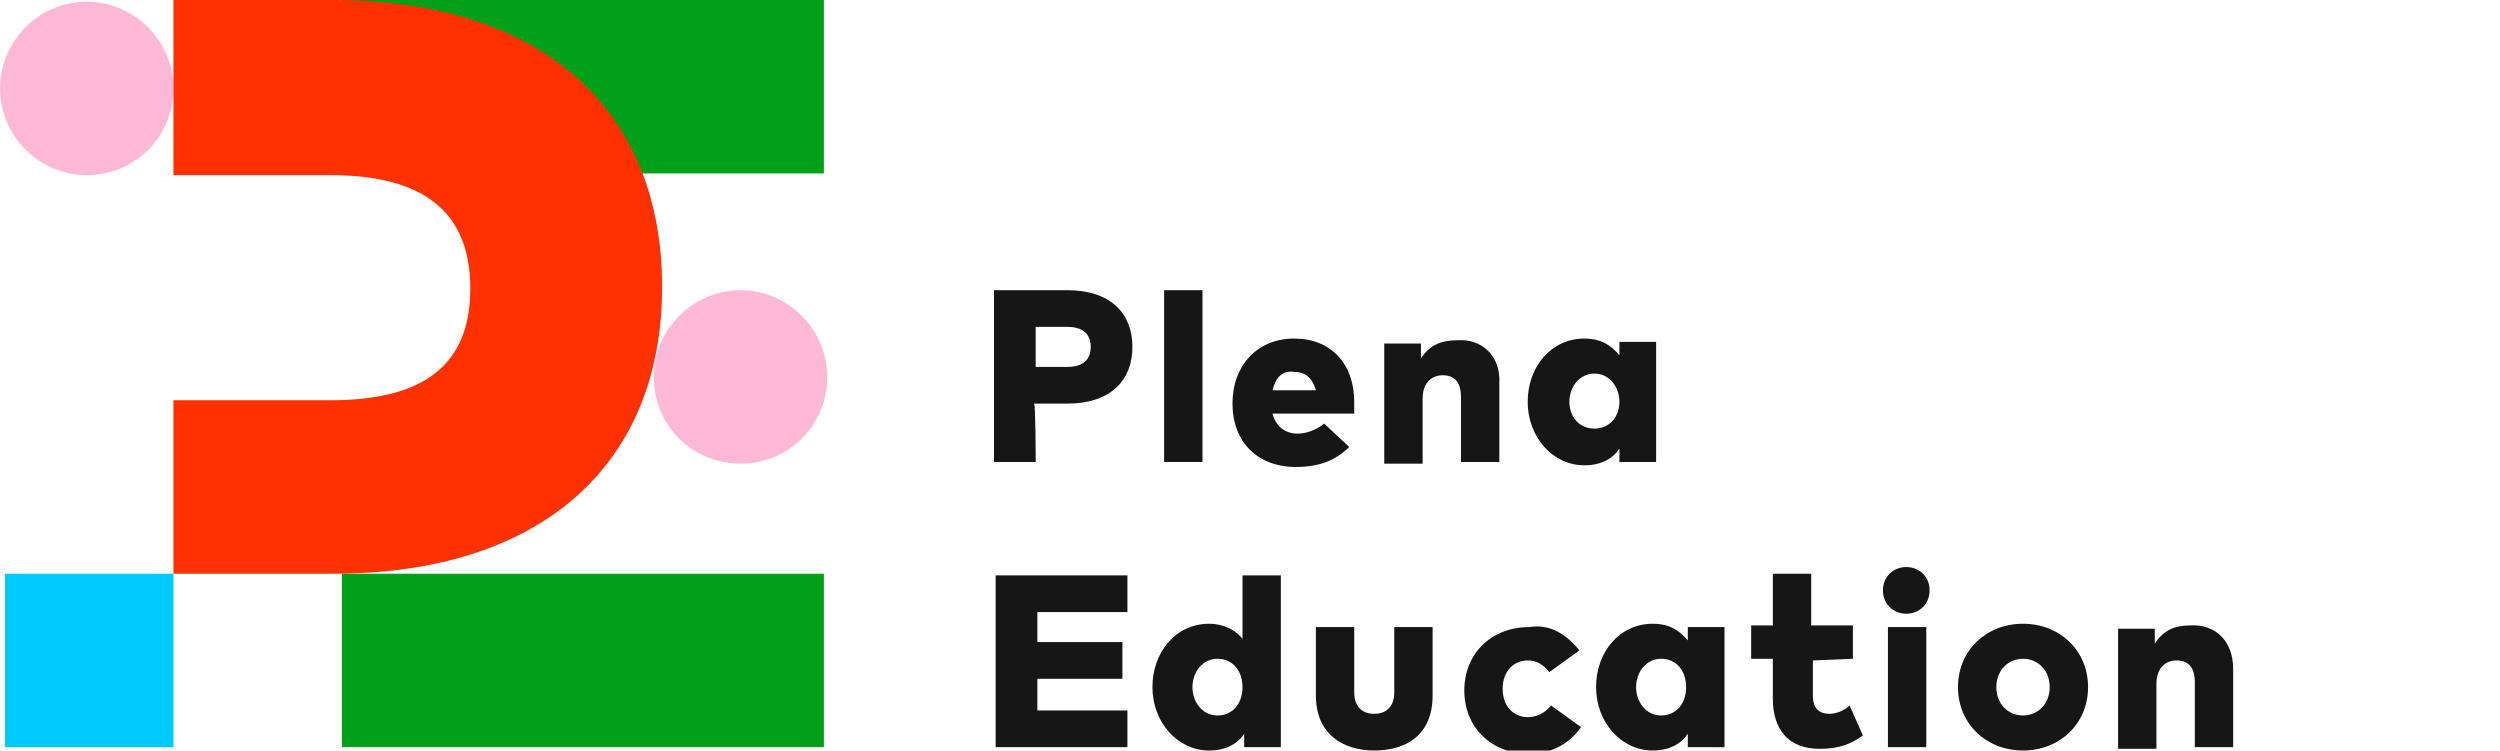 <?xml version="1.0" encoding="UTF-8"?> <svg xmlns="http://www.w3.org/2000/svg" xmlns:xlink="http://www.w3.org/1999/xlink" version="1.1" id="Livello_2_00000133500277704557815340000007527425465797938084_" x="0px" y="0px" viewBox="0 0 149.9 45" style="enable-background:new 0 0 149.9 45;" xml:space="preserve"> <style type="text/css"> .st0{fill:#161616;} .st1{fill:#00C9FD;} .st2{fill:#00A118;} .st3{fill:#FFB9D7;} .st4{fill:#FF3100;} </style> <g id="Layer_2"> <g> <g> <path class="st0" d="M62.1,27.7h-2.5V17.4h4.4c2.6,0,3.9,1.4,3.9,3.4s-1.3,3.4-3.9,3.4h-2C62.1,24.2,62.1,27.7,62.1,27.7z M62.1,22H64c0.9,0,1.4-0.4,1.4-1.2s-0.5-1.2-1.4-1.2h-1.9C62.1,19.6,62.1,22,62.1,22z"></path> <path class="st0" d="M81.2,24.1c0,0.2,0,0.6,0,0.7h-4.9c0.2,0.8,0.8,1.2,1.5,1.2c0.5,0,1.1-0.2,1.6-0.6l1.5,1.4 c-0.8,0.8-1.8,1.2-3.2,1.2c-2.3,0-3.8-1.5-3.8-3.8s1.5-3.9,3.7-3.9S81.2,21.8,81.2,24.1L81.2,24.1z M76.3,23.4h2.6 c-0.2-0.7-0.6-1.1-1.3-1.1C76.9,22.2,76.5,22.6,76.3,23.4L76.3,23.4z"></path> <path class="st0" d="M89.9,23v4.7h-2.3v-3.9c0-0.9-0.4-1.3-1.1-1.3c-0.6,0-1.2,0.4-1.2,1.4v3.9H83v-7.2h2.2v0.9 c0.5-0.8,1.2-1.1,2.2-1.1C88.8,20.3,90,21.3,89.9,23L89.9,23z"></path> <path class="st0" d="M97.1,27.7v-0.8c-0.4,0.6-1.1,1-2.1,1c-1.9,0-3.4-1.7-3.4-3.8s1.4-3.8,3.4-3.8c1,0,1.6,0.4,2.1,1v-0.8h2.2 v7.2L97.1,27.7L97.1,27.7z M94.1,24.1c0,0.9,0.6,1.6,1.5,1.6s1.5-0.7,1.5-1.6s-0.6-1.7-1.5-1.7S94.1,23.2,94.1,24.1z"></path> <path class="st0" d="M69.8,27.7V17.4h2.3v10.3H69.8z"></path> </g> <g> <path class="st0" d="M59.7,44.8V34.5h7.9v2.2h-5.4v1.8h5.1v2.2h-5.1v1.9h5.4v2.2L59.7,44.8L59.7,44.8z"></path> <path class="st0" d="M74.5,38.3v-3.8h2.3v10.3h-2.2V44c-0.4,0.6-1.1,1-2.1,1c-1.9,0-3.4-1.7-3.4-3.8s1.4-3.8,3.4-3.8 C73.4,37.4,74.1,37.8,74.5,38.3L74.5,38.3z M71.5,41.2c0,0.9,0.6,1.7,1.5,1.7s1.5-0.7,1.5-1.7s-0.6-1.7-1.5-1.7 S71.5,40.3,71.5,41.2z"></path> <path class="st0" d="M82.4,45c-1.9,0-3.5-1-3.5-3.3v-4.1h2.3v3.9c0,0.9,0.5,1.3,1.2,1.3s1.2-0.4,1.2-1.3v-3.9h2.3v4.1 C85.9,44,84.4,45,82.4,45L82.4,45z"></path> <path class="st0" d="M94.7,39l-1.8,1.3c-0.4-0.5-0.8-0.7-1.3-0.7c-0.8,0-1.5,0.6-1.5,1.7s0.7,1.7,1.5,1.7c0.5,0,1-0.2,1.4-0.7 l1.8,1.3c-0.7,1-1.8,1.6-3.1,1.6c-2.3,0-3.9-1.6-3.9-3.8s1.6-3.8,3.9-3.8C92.9,37.4,93.9,38,94.7,39L94.7,39z"></path> <path class="st0" d="M101.2,44.8V44c-0.4,0.6-1.1,1-2.1,1c-1.9,0-3.4-1.7-3.4-3.8s1.4-3.8,3.4-3.8c1,0,1.6,0.4,2.1,1v-0.8h2.2 v7.2L101.2,44.8L101.2,44.8z M98.1,41.2c0,0.9,0.6,1.7,1.5,1.7s1.5-0.7,1.5-1.7s-0.6-1.7-1.5-1.7S98.1,40.3,98.1,41.2z"></path> <path class="st0" d="M108.7,39.6v2.1c0,0.8,0.4,1.1,1,1.1c0.4,0,0.9-0.2,1.2-0.5l0.8,1.8c-0.7,0.5-1.4,0.8-2.6,0.8 c-1.9,0-2.8-1.2-2.8-3v-2.4H105v-2h1.3v-3.1h2.3v3.1h2.5v2L108.7,39.6L108.7,39.6z"></path> <path class="st0" d="M115.7,35.4c0,0.8-0.6,1.4-1.4,1.4s-1.4-0.6-1.4-1.4s0.6-1.4,1.4-1.4S115.7,34.6,115.7,35.4z M113.2,44.8 v-7.2h2.3v7.2H113.2z"></path> <path class="st0" d="M125.2,41.2c0,2.2-1.7,3.8-3.9,3.8s-3.9-1.6-3.9-3.8s1.7-3.8,3.9-3.8S125.2,39,125.2,41.2z M119.7,41.2 c0,1,0.7,1.7,1.6,1.7s1.6-0.7,1.6-1.7s-0.7-1.7-1.6-1.7S119.7,40.2,119.7,41.2z"></path> <path class="st0" d="M133.9,40.1v4.7h-2.3v-3.9c0-0.9-0.4-1.3-1.1-1.3c-0.6,0-1.2,0.4-1.2,1.4v3.9H127v-7.2h2.2v0.9 c0.5-0.8,1.2-1.1,2.1-1.1C132.8,37.4,133.9,38.4,133.9,40.1L133.9,40.1z"></path> </g> <rect x="0.3" y="34.4" class="st1" width="10.1" height="10.4"></rect> <rect x="20.5" y="34.4" class="st2" width="28.9" height="10.4"></rect> <rect x="20.5" y="0" class="st2" width="28.9" height="10.4"></rect> <path class="st3" d="M5.2,0.1C2.3,0.1,0,2.5,0,5.3s2.3,5.2,5.2,5.2s5.2-2.3,5.2-5.2S8,0.1,5.2,0.1z"></path> <path class="st3" d="M44.4,17.4c-2.8,0-5.2,2.3-5.2,5.2s2.3,5.2,5.2,5.2s5.2-2.3,5.2-5.2S47.2,17.4,44.4,17.4z"></path> <path class="st4" d="M20,0h-9.6v10.5h9.4c5.6,0,8.4,2.2,8.4,6.8S25.4,24,19.8,24h-9.4v10.4H20c12.3,0,19.7-6.4,19.7-17.2 S32.3,0,20,0z"></path> </g> </g> </svg> 